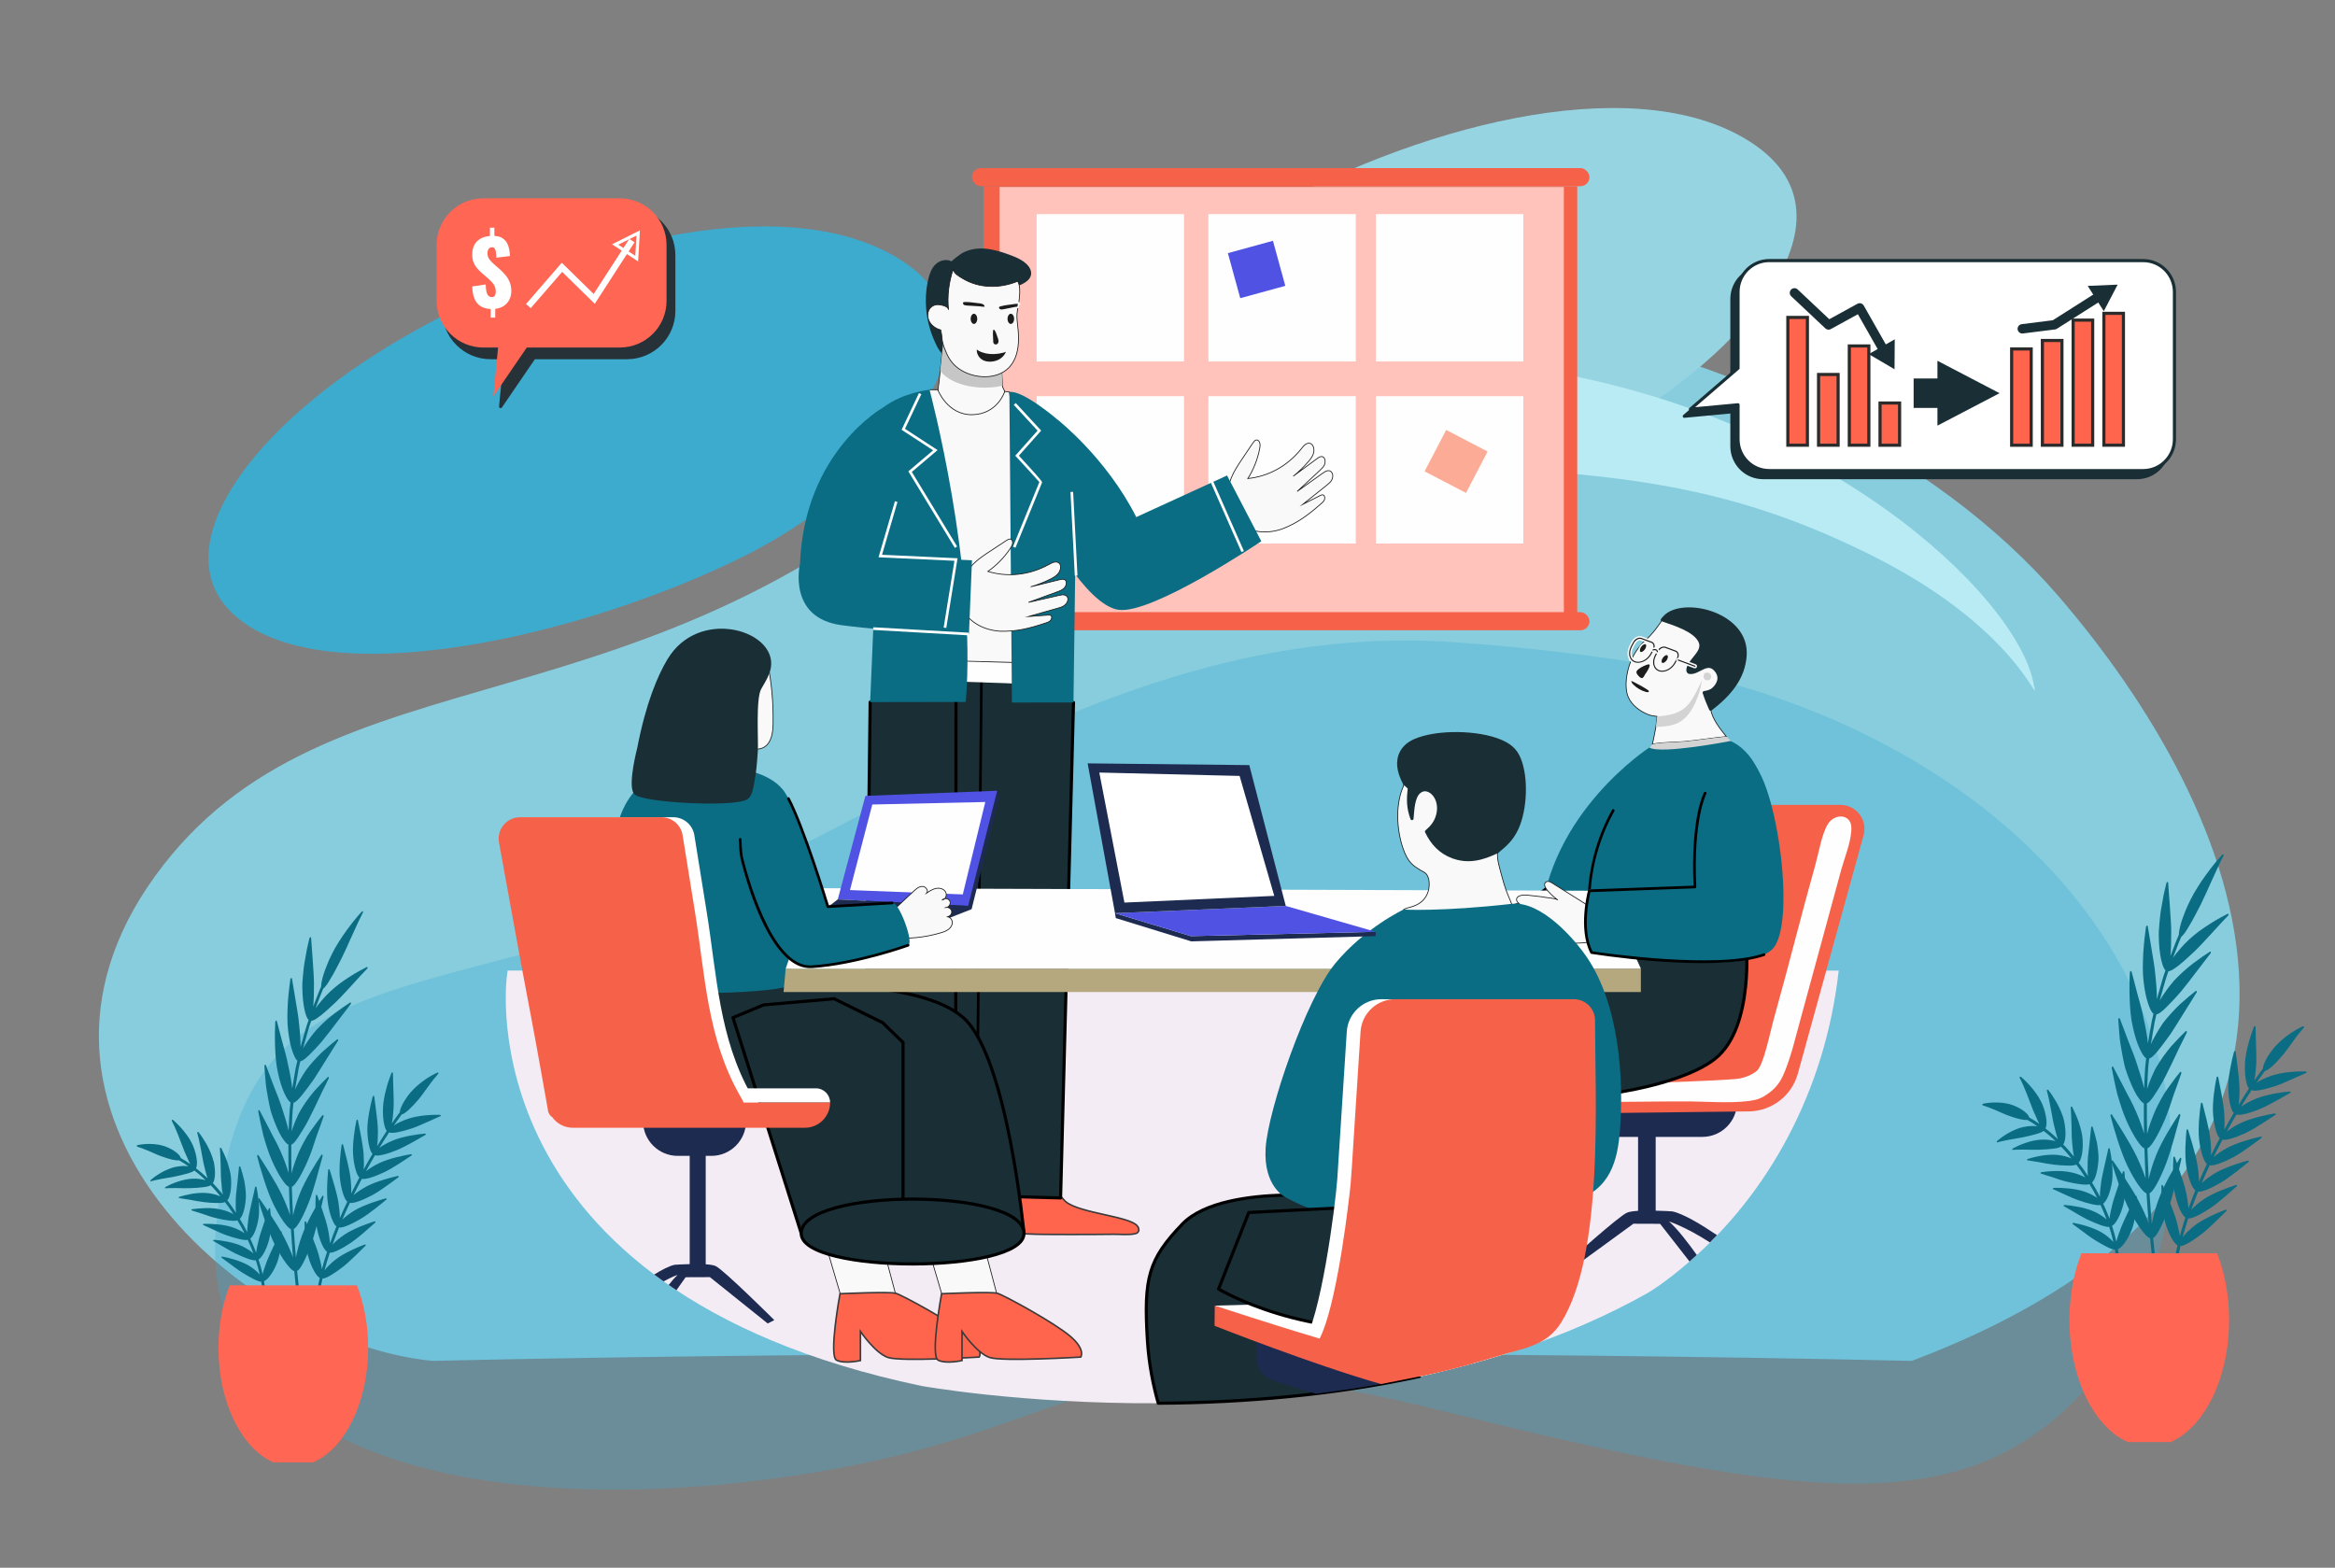 <?xml version="1.0" encoding="UTF-8"?>
<svg id="Layer_1" data-name="Layer 1" xmlns="http://www.w3.org/2000/svg" viewBox="0 0 746.61 501.34">
  <rect x="0" y="0" width="746.61" height="501.34" fill="#808080" stroke="none"/>
  <defs>
    <style>
      .cls-1, .cls-2, .cls-3, .cls-4, .cls-5 {
        stroke-linecap: round;
        stroke-linejoin: round;
      }

      .cls-1, .cls-2, .cls-4 {
        stroke: #1a2e35;
      }

      .cls-1, .cls-3, .cls-6 {
        fill: #1a2e35;
      }

      .cls-7 {
        fill: #f66249;
      }

      .cls-8 {
        fill: #1e2b51;
      }

      .cls-2 {
        stroke-width: 3px;
      }

      .cls-2, .cls-9, .cls-10 {
        fill: none;
      }

      .cls-11 {
        fill: #fcac96;
      }

      .cls-12 {
        fill: #b8ebf4;
      }

      .cls-12, .cls-13, .cls-14, .cls-15 {
        fill-rule: evenodd;
      }

      .cls-16 {
        opacity: .32;
      }

      .cls-16, .cls-13 {
        fill: #3dabce;
      }

      .cls-17 {
        fill: #5052e4;
      }

      .cls-18, .cls-19 {
        fill: #1c1c1c;
        stroke: #f9f9f9;
      }

      .cls-18, .cls-19, .cls-9, .cls-20, .cls-10, .cls-21, .cls-22 {
        stroke-miterlimit: 10;
      }

      .cls-23, .cls-4 {
        fill: #fff;
      }

      .cls-19, .cls-20 {
        stroke-width: .5px;
      }

      .cls-14 {
        fill: #87cddd;
      }

      .cls-9, .cls-10 {
        stroke: #fff;
      }

      .cls-3 {
        stroke: #000;
      }

      .cls-24 {
        fill: #b6a87e;
      }

      .cls-25 {
        fill: #ffc3bb;
      }

      .cls-20 {
        stroke: #3a3a3a;
      }

      .cls-20, .cls-21 {
        fill: #ff654d;
      }

      .cls-26 {
        fill: #d3d3d3;
      }

      .cls-27 {
        fill: #0b6d84;
      }

      .cls-15 {
        fill: #96d4e2;
      }

      .cls-10 {
        stroke-width: 2px;
      }

      .cls-28 {
        fill: #f4ecf5;
      }

      .cls-21 {
        stroke: #2b2b2b;
      }

      .cls-29 {
        fill: #c6c6c6;
      }

      .cls-30 {
        fill: #fefefe;
      }

      .cls-22 {
        fill: #f9f9f9;
        stroke: #1c1c1c;
        stroke-width: .25px;
      }

      .cls-5 {
        fill: #263238;
        stroke: #263238;
      }

      .cls-31 {
        fill: #ff6653;
      }
    </style>
  </defs>
  <g>
    <path class="cls-14" d="M374.76,432.83c89.24,0,171.36.88,236.53,2.36,159.49-60.33,104.26-177.92,47-244.43-79.7-92.57-268.02-125.84-345.91-51.98-105.73,100.25-207.72,65.27-262.8,141.4-55.07,76.14,28.57,149.13,88.65,155.01,65.17-1.48,147.29-2.36,236.53-2.36h0Z"/>
    <path class="cls-13" d="M238.81,177.4c-51.44,25.91-136.53,45.99-164.79,18.44-21.11-20.58,4.89-59.19,55.82-88.47,50.89-29.26,119.08-46.96,156.24-25.42,44.1,25.56-7.66,75.49-47.28,95.45Z"/>
    <path class="cls-15" d="M510.29,139.54c-51.44,25.91-136.53,45.99-164.79,18.44-21.11-20.58,4.89-59.19,55.82-88.47,50.89-29.26,119.08-46.96,156.24-25.42,44.1,25.56-7.66,75.49-47.28,95.45Z"/>
    <path class="cls-16" d="M692.45,391.31c15.27-84.69-61.31-163.45-173.29-180.06-15.99-2.37-33.73-4.4-53.26-5.82-112.69-8.23-197.9,70.65-275.78,93.28-77.88,22.63-113.61,19.89-120.94,92.6-7.33,72.71,81.54,95.34,182.32,80.94,100.78-14.4,92.49-50.03,208.89-21.26,118.3,29.23,169.85,36.48,208.89-9.6,11.62-13.72,19.69-30.9,23.15-50.07Z"/>
    <path class="cls-12" d="M487.37,117.48c95.82,14.13,156.79,72.44,162.76,100.59,2.45,11.55-2.09-15.48-50.97-40.1-43.68-22-77.69-26.08-129.66-28.73-36.73-1.88-75.18-4.87-72.45-19.36,2.16-11.45,28.46-21.52,90.32-12.4h0Z"/>
  </g>
  <g>
    <path class="cls-1" d="M683.34,85.58h-119.6c-5.51,0-9.97,4.49-9.97,10.03v24.37l-15.23,13.13,15.23-1.42v11.02c0,5.54,4.47,10.03,9.97,10.03h119.6c5.51,0,9.97-4.49,9.97-10.03v-47.09c0-5.54-4.47-10.03-9.97-10.03Z"/>
    <path class="cls-4" d="M685.3,83.33h-119.6c-5.51,0-9.97,4.49-9.97,10.03v24.37l-15.23,13.13,15.23-1.42v11.02c0,5.54,4.47,10.03,9.97,10.03h119.6c5.51,0,9.97-4.49,9.97-10.03v-47.09c0-5.54-4.47-10.03-9.97-10.03Z"/>
    <g>
      <rect class="cls-21" x="571.66" y="101.51" width="6.25" height="40.86"/>
      <rect class="cls-21" x="581.48" y="119.75" width="6.25" height="22.62"/>
      <rect class="cls-21" x="591.31" y="110.63" width="6.25" height="31.74"/>
      <rect class="cls-21" x="601.14" y="128.88" width="6.25" height="13.5"/>
    </g>
    <g>
      <polyline class="cls-2" points="573.77 93.65 584.68 103.92 594.63 98.46 602.37 112.09"/>
      <polygon class="cls-6" points="597.52 113.24 605.77 118.08 605.84 108.51 597.52 113.24"/>
    </g>
    <g>
      <rect class="cls-21" x="643.22" y="111.59" width="6.25" height="30.79"/>
      <rect class="cls-21" x="653.05" y="108.88" width="6.25" height="33.5"/>
      <rect class="cls-21" x="662.88" y="102.37" width="6.25" height="40"/>
      <rect class="cls-21" x="672.71" y="100.2" width="6.25" height="42.17"/>
    </g>
    <g>
      <polyline class="cls-2" points="646.62 105.15 656.89 103.86 665.56 98.36 671.29 94.72"/>
      <polygon class="cls-6" points="672.68 99.51 677.11 91.02 667.54 91.43 672.68 99.51"/>
    </g>
    <polygon class="cls-6" points="639.35 125.74 619.49 115.37 619.49 121.03 611.88 121.03 611.88 130.44 619.49 130.44 619.49 136.11 639.35 125.74"/>
  </g>
  <g>
    <path class="cls-28" d="M162.31,310.38c-.11.82-.22,1.62-.3,2.41.07.09-13.26,99.71,132.52,130.39,0,0,31.92,5.79,75.81,5.56,47.45-.25,87.48-7.65,116.28-17.54t.02,0c13.9-4.67,27.7-10.68,40.38-17.82,0,0,5.49-3.21,13.2-9.97,25.07-21.69,43.4-54.36,47.7-93.03H162.31Z"/>
    <g>
      <rect class="cls-7" x="314.53" y="59.54" width="189.79" height="140.55"/>
      <rect class="cls-25" x="319.63" y="59.81" width="180.41" height="138.15"/>
      <rect class="cls-30" x="439.95" y="68.47" width="47.12" height="47.12"/>
      <rect class="cls-30" x="386.39" y="68.47" width="47.12" height="47.12"/>
      <rect class="cls-30" x="331.46" y="68.47" width="47.12" height="47.12"/>
      <rect class="cls-30" x="439.95" y="126.69" width="47.12" height="47.12"/>
      <rect class="cls-30" x="386.39" y="126.69" width="47.12" height="47.12"/>
      <rect class="cls-30" x="331.46" y="126.69" width="47.12" height="47.12"/>
      <rect class="cls-7" x="310.77" y="53.75" width="197.46" height="5.79" rx="2.9" ry="2.9"/>
      <rect class="cls-7" x="310.77" y="195.76" width="197.46" height="5.79" rx="2.9" ry="2.9"/>
    </g>
    <g>
      <rect class="cls-17" x="394.32" y="78.67" width="14.94" height="14.94" transform="translate(-8.47 109.4) rotate(-15.34)"/>
      <rect class="cls-11" x="458.1" y="140.1" width="14.94" height="14.94" transform="translate(120.94 -198.49) rotate(27.53)"/>
    </g>
    <path class="cls-1" d="M303.84,86.84s6.96,9.19,21.21,4.22c1.96-.68,4.98-2.11,3.96-4.67-.94-2.36-4.31-3.69-6.48-4.48-5.02-1.85-10-2.99-14.58-.57-.33.18-3.85,2.72-3.57,2.94-1.39-1.1-3.56-.65-4.85.57-1.29,1.22-1.88,3-2.27,4.73-1.42,6.29-.73,13.03,1.85,18.93,1.4,3.22,2.76,6.09,6.77,5.44,4.1-.67,5.33-5.74,5.61-9.87.03-.48-.26-2.71.04-3.06,0,0,9.18-10.63,9.18-10.63"/>
    <path class="cls-22" d="M299.49,127.75l5.33,6.16,6.36,2.11,6.84-1.44,3.4-5.46-.15-3.95-.71-1.48c-.64-12.34-.42-8.11-.47-9.02l-18.35-6.42c-.12,1.15-1.28,11.98-1.46,13.61l-.78,5.89Z"/>
    <path class="cls-29" d="M300.62,118.66c4.11,5,13.34,6.23,19.92,4.67l-.45-8.66-18.35-6.42-1.11,10.41Z"/>
    <path class="cls-22" d="M325.31,99.38c-.51,2.67.42,4.93.36,9.28-.05,3.1-.76,6.35-2.84,8.65-4.39,4.85-13.2,3.67-17.49-.42-1.08-1.03-1.94-2.27-2.55-3.62-.58-1.28-1.18-2.75-1.47-4.12-.06-.32-.37-3.56-.42-3.58-1.44-.4-2.8-1.24-3.59-2.5-.79-1.27-.92-2.99-.11-4.25.68-1.04,1.93-1.54,3.14-1.37.86.12,2.83.47,2.95,1.62-.48-4.32.08-8.81,1.46-12.93.37,1.41,1.86,2.19,3.1,2.94,5.28,3.17,11.86,3.22,17.55.86,1.4,2.16.19,7.71-.1,9.44Z"/>
    <ellipse class="cls-19" cx="311.42" cy="101.96" rx="1.3" ry="1.88"/>
    <ellipse class="cls-19" cx="323.21" cy="101.96" rx="1.3" ry="1.88"/>
    <path class="cls-19" d="M308.65,96.33c-.29-.01-.6,0-.81.18-.32.29-.18.87.17,1.13.46.35.69.29,5.18.56.64.04,2.29.52,1.8-.55-.42-.9-1.78-.88-2.59-.99-1.23-.17-2.5-.34-3.74-.34Z"/>
    <path class="cls-19" d="M325.76,96.94c-.07.44-.15.88-.23,1.33-.73.08,0-.05-4.52.85-.43.08-.88.17-1.29,0-.4-.17-.69-.69-.45-1.06.15-.24.46-.32.75-.38,1.2-.31,2.47-.47,3.71-.62.57-.07,1.39-.26,2.04-.11Z"/>
    <path class="cls-19" d="M317.33,109.06c0,.19,0,.38.05.56.33,1.25,2.29,1,2.14-.71-.04-.41-.19-.8-.34-1.18-.16-.4-.8-2.97-1.65-2.51-.52.28-.19,3.22-.2,3.83Z"/>
    <path class="cls-19" d="M312.12,111.31c2.19,1.88,6.22,2.21,9.93.81-.46,1.51-1.63,2.87-3.47,3.46s-3.73.36-4.89-.49c-1.16-.85-1.81-2.29-1.57-3.78Z"/>
    <polyline class="cls-3" points="278.23 224.52 276.35 378.43 306.57 379.51 313.83 212.05 291.52 205.08"/>
    <path class="cls-22" d="M425.89,153.36c-.5,1.02-.58.95-9.34,7.93,1.85-.94,3.7-1.87,5.55-2.81.35-.18.75-.35,1.09-.15.4.25.49.95.3,1.46-.19.51-.58.86-.95,1.18-4.34,3.79-7.65,6.29-12.61,8.19-4.6,1.57-9.81,1.33-13.8-1.83l-3.79-8.04c.19-5.15,1.96-8.29,4.81-12.49,3.59-5.34,3.78-5.76,4.31-6.03.72-.32,1.25.36,1.39,1.05.12.58.02,1.2-.1,1.79-.69,3.41-1.98,6.64-3.76,9.42,6.39-.65,12.53-3.83,17.03-9.43.42-.53.84-1.08,1.36-1.46.52-.38,1.18-.56,1.73-.28.85.42,1.18,1.78.94,2.87-.24,1.08-.91,1.95-1.58,2.74-1.53,1.8-3.19,3.41-4.96,4.82,2.55-1.88,5.09-3.76,7.64-5.65.56-.42,1.23-.85,1.84-.55.68.34.87,1.49.58,2.32-.39,1.13-.62,1.15-8.81,8.74,8.96-6.38,8.87-6.41,9.56-6.58,1.6-.41,2.26,1.37,1.55,2.82Z"/>
    <path class="cls-20" d="M337.89,381.81c1.44.42,1.92,1.72,3.02,2.58,4.61,3.6,20.15,4.57,22.68,7.58.49.58.5.83.55,1.56-.34.64-.37.77-1.11.97-1.89.5-5.03.17-7.03.2-5.17.08-23.36.14-26.45-.07-2.32-.16-4.99.06-7.12-1.08-1.95-1.04-3.25-3.62-2.14-5.52.71-1.22,2.14-1.79,3.36-2.5,1.23-.71,2.45-1.9,2.24-3.3,10.03-.65,10.73-.8,12-.42Z"/>
    <polyline class="cls-3" points="343.25 224.64 339.12 383.08 305.55 382.15 305.68 213.05"/>
    <path d="M312.49,350.38h0c-.24,0-.42-.2-.42-.43l1.33-133.33c0-.24.22-.43.43-.42.24,0,.42.2.42.43l-1.33,133.33c0,.23-.19.42-.43.42Z"/>
    <path class="cls-30" d="M304.13,217.88c7.68.27,15.37.53,23.05.8.52-2.47,1.05-4.98.87-7.5-.18-2.52-1.17-5.1-3.17-6.64-2.9-2.24-6.92-.99-10.58-.99l-10.17,14.34Z"/>
    <path class="cls-22" d="M297.22,124.62h2.63s3.07,8.19,11.13,7.99,10.29-7.44,10.29-7.44l1.49.19,10.07,66.42-4.79,20.18-30.78-.85-5.14-39.81-.61-25.82"/>
    <path class="cls-27" d="M338.01,134.08s15.67,12.19,25.31,31.28l29.03-13.31,10.95,21.03s-35.12,23.67-45.78,21.91c-10.66-1.76-23.55-26.99-23.55-26.99l4.04-33.93Z"/>
    <path class="cls-27" d="M338.01,134.08s-11-9.41-15.26-8.73l.81,99.31,19.68-.03.73-54.75"/>
    <path class="cls-27" d="M282.34,130.33l-.87,17.73-3.24,76.46,30.57-.05c3.6-43.11-11.58-99.85-11.58-99.85,0,0-8.4.84-14.88,5.71Z"/>
    <path class="cls-22" d="M340.55,193.44c-.64.56-1.41.79-2.15,1-3.18.91-6.35,1.81-9.53,2.71,2.07-.15,4.14-.3,6.21-.45.39-.03.83-.03,1.07.28.28.38.08,1.07-.28,1.46-.37.4-.87.57-1.33.72-5.46,1.82-9.48,2.85-14.8,2.69-4.85-.32-9.56-2.56-12.02-7.02l-.39-8.88c.98-2.12,2.33-4.06,3.93-5.64,1.63-1.6,3.48-2.83,5.32-4.03,1.71-1.13,3.42-2.25,5.13-3.38.37-.24.79-.49,1.17-.52.13,0,.26.01.38.07.45.2.61.85.49,1.43-.12.59-.44,1.12-.78,1.61-1.95,2.88-4.39,5.37-7.1,7.24,6.14,1.87,13.03,1.3,19.35-2.13.59-.32,1.2-.67,1.82-.82.63-.14,1.3-.06,1.71.41.63.72.41,2.09-.24,3.01-.64.91-1.59,1.45-2.51,1.92-2.1,1.07-4.26,1.91-6.44,2.53,3.07-.75,6.14-1.51,9.23-2.26.68-.17,1.46-.31,1.91.21.5.58.23,1.71-.36,2.37-.59.67-1.38.96-2.14,1.24-3.12,1.14-6.23,2.28-9.35,3.42,3.26-.74,6.52-1.48,9.78-2.22.53-.12,1.07-.25,1.58-.17.51.07,1,.37,1.18.91.25.75-.2,1.74-.84,2.29Z"/>
    <path class="cls-27" d="M282.34,130.33s-25.2,14.08-26.54,49.97c0,0-4.18,17.29,13.27,19.62,17.45,2.33,40.75,2.86,40.75,2.86l.97-23.61-29.32-1.35s12.68-33.74.87-47.48Z"/>
    <polygon class="cls-23" points="305.31 175.21 290.44 150.73 298.37 144.01 288.28 137.44 293.83 125.71 294.6 126.07 289.37 137.13 299.79 143.93 291.55 150.91 306.04 174.77 305.31 175.21"/>
    <path class="cls-23" d="M324.69,175.15l-.79-.32c.08-.2,7.52-18.44,8.43-20.68-.79-.92-4.75-5.24-7.44-8.14l-.26-.28,7.13-8.02-7.6-8.24.63-.58,8.12,8.81-7.13,8.02q7.56,8.18,7.44,8.52c-.03.09-6.54,16.04-8.53,20.92Z"/>
    <rect class="cls-23" x="342.99" y="157.26" width=".85" height="26.82" transform="translate(-8.37 17.99) rotate(-2.96)"/>
    <rect class="cls-23" x="391.99" y="153.05" width=".85" height="24.38" transform="translate(-33.31 172.23) rotate(-23.78)"/>
    <polygon class="cls-23" points="302.57 200.82 301.73 200.68 305.18 179.33 280.91 178.21 286.15 160.28 286.96 160.52 282.03 177.41 306.17 178.52 302.57 200.82"/>
    <rect class="cls-23" x="294.1" y="186.58" width=".85" height="30.65" transform="translate(76.23 484.49) rotate(-86.75)"/>
    <g>
      <polygon class="cls-22" points="270.51 420.02 261.55 389.54 279.33 387.4 289.19 424.46 270.51 420.02"/>
      <path class="cls-20" d="M268.59,413.73s-3.7,19.96-1.09,21.24c2.61,1.28,7.62.11,7.62.11v-9.31s4.71,6.95,8.81,8.33c4.1,1.39,29.16-.13,29.16-.13,0,0,1.67-2.34-3.34-6.64-5.01-4.3-21.26-13.19-23.35-13.76-2.09-.57-17.81.15-17.81.15Z"/>
      <polygon class="cls-22" points="302.97 420.02 293.98 389.54 311.75 387.4 318.66 413.53 302.97 420.02"/>
      <path class="cls-20" d="M301.07,413.73s-3.7,19.96-1.09,21.24c2.61,1.28,7.62.11,7.62.11v-9.31s4.71,6.95,8.81,8.33c4.1,1.39,29.16-.13,29.16-.13,0,0,1.67-2.34-3.34-6.64-5.01-4.3-21.26-13.19-23.35-13.76-2.09-.57-17.81.15-17.81.15Z"/>
      <path class="cls-8" d="M500.38,352.47h55.04c0,6.12-4.97,11.09-11.09,11.09h-32.86c-6.12,0-11.09-4.97-11.09-11.09h0Z"/>
      <path class="cls-7" d="M556.8,257.4h31.7c5.06,0,8.73,4.82,7.38,9.7l-21.02,76.24c-1.95,7.06-8.33,11.98-15.66,12.07l-68.39.78,1.18-16.68,64.8-82.1Z"/>
      <path class="cls-30" d="M591.07,262.13c-.6-.66-1.43-.99-2.31-1.03-1.77-.07-3.41.98-4.32,2.46-1.96,3.2-2.96,9.38-4.03,13.17-4.5,15.95-8.46,32.06-12.94,48.01-1.74,6.2-3.52,15.92-5.81,17.77-1.52,1.22-3.48,1.99-5.37,2.37-3.93.79-49.69,2.15-53.79,2.03v5.56c6.69.02,31.56-.33,38.25-.25,5.9.08,15.12.75,20.55-.52,1.88-.44,3.54-1.52,5.02-2.73,2.33-1.91,3.43-3.96,4.52-6.71,2.05-5.17,3.31-10.76,4.81-16.12l8.45-31.01,4.68-17.19c1.1-3.89,2.87-8.16,3.16-12.17.1-1.29.04-2.63-.88-3.64Z"/>
      <rect class="cls-8" x="523.77" y="359.83" width="5.63" height="29.47"/>
      <path class="cls-8" d="M546.74,397.31c-7.92-5.1-13.09-6.71-13.09-6.71,2.68,2.31,6.23,6.98,8.9,10.73-.8.73-1.57,1.42-2.33,2.08l-9.4-12.05-8.54-.03c-31.06,22.64-3.92,2.86-17.35,12.65h0c-.09.06-3.16,2.31-2.97,2.17l-2.32-1.09c2.14-1.91,17.94-16.17,20.63-17.28,2.85-1.2,14.43-.4,14.43-.4,3.52.71,9.38,4.27,14.31,7.61-.77.8-1.53,1.58-2.27,2.33Z"/>
      <path class="cls-3" d="M558.29,300.43s2.86,27.85-9.78,38.05c-12.65,10.19-49.51,14.6-55.66,11.34-6.16-3.26-20.4-13.18-20.4-13.18l-5.84-22.36,8.6-15.41,19.34-14.76"/>
      <g>
        <path class="cls-22" d="M558.01,209.52c-.47,7.45-5.12,12.71-11.04,17.27.52,3.16,3.06,6.33,5.02,8.75-4.56.45-9.07,1.2-13.63,1.62-3.23.3-6.89.13-10.03.83.46-1.8.76-3.67,1.13-5.49l.4-3.4c-.93-.09-1.81-.21-2.68-.53-2.6-.97-5.46-3.02-6.56-5.67-1.34-3.22-.52-7.94.68-11.06,1.05-2.74,2.75-5.22,4.93-7.18,0,0,.01-.01.02-.02,3.73-3.38,4.86-6.42,6.54-7.81,2.43-2.02,5.69-2.24,8.7-2.03,2.62.41,5.88,1.09,8.28,2.24,4.85,2.4,8.6,6.62,8.23,12.49Z"/>
        <path class="cls-26" d="M529.87,229.09c3.79-.27,7.48-.86,10.05-3.96,1.82-2.19,3.03-5.03,4.28-7.58-.7,4.39-2.64,10.07-6.35,12.83-2.47,1.84-5.44,1.9-8.38,2.11l.4-3.4Z"/>
        <path class="cls-1" d="M558.01,209.52c-.47,7.45-5.12,12.71-11.04,17.27-.79-1.75-1.49-3.46-2.06-5.29.9-.17,1.82-.34,2.57-.88,1.07-.77,2.06-2.17,2.16-3.51.09-1.11-.37-2.09-1.1-2.91-2.72-3.08-5.56,1.27-8.31.82-.34-.05-.28-.14-.51-.47-.27-2.2,3.04-4.66,3.89-6.8.34-.85.37-1.74-.02-2.58-1.69-3.71-8.49-5.69-12.08-6.95.39-.48.79-.98,1.28-1.38,6.43-5.36,26.02-.29,25.21,12.69Z"/>
        <path class="cls-26" d="M551.99,235.54l1.52,1.4c-2.27,1.83-25,4.71-25.97,2.12l.8-1.07c3.13-.69,6.8-.53,10.03-.83,4.56-.42,9.07-1.17,13.63-1.62Z"/>
        <path class="cls-19" d="M533.09,211.31c-.54.77-1.33,1.14-1.77.83-.44-.31-.36-1.18.18-1.95.54-.77,1.33-1.14,1.77-.83s.36,1.18-.18,1.95Z"/>
        <ellipse class="cls-19" cx="525.36" cy="207.26" rx="1.7" ry=".97" transform="translate(54.19 518.64) rotate(-54.99)"/>
        <path class="cls-19" d="M526.01,216.21c-.57,1.04-1.23,1.26-2.27.12-.9-.98-1.06-1.66-.05-2.49.55-.45,1.16-.82,1.81-1.1.47-.2,1.48-.7,1.99-.46.96.45-1.13,3.3-1.48,3.93Z"/>
        <path class="cls-18" d="M526.97,220.09c.4.26.84.65.76,1.12-.06.32-.37.56-.69.62-.32.06-.66-.01-.97-.1-1.54-.44-2.96-1.27-4.1-2.39-.31-.31-.61-.65-.76-1.06-.2-.54-.18-1.13.45-1,.6.12,1.28.56,1.83.83,1.2.59,2.37,1.26,3.49,1.99Z"/>
      </g>
      <path class="cls-27" d="M562.66,247.42s-2.92-7.73-9.35-10.46c0,0-21.9,4.3-25.97,2.12,0,0-32.13,20.71-34.84,56.07l67.48-8.06.6-16.25"/>
      <path d="M508.17,285.28c-.23-.02-.41-.22-.4-.45.61-9.02,3.27-17.97,7.68-25.86.11-.21.38-.28.58-.16.21.11.28.37.16.58-4.35,7.79-6.97,16.6-7.58,25.5-.02.23-.21.41-.45.4Z"/>
      <path class="cls-3" d="M206.48,317.49s-27.03,46.59,66.34,29.3l15.92,47.64h38.68s-5.35-56.44-19.33-68.93c-13.99-12.48-54.75-10.41-54.75-10.41l-30.46-10.51-16.39,12.9Z"/>
      <path class="cls-27" d="M249.59,251.76s-8.36-10.98-38.58-4.59c0,0-17.31,5.72-14.08,31.18,3.23,25.46,9.55,39.15,9.55,39.15,0,0,36.26,1.04,46.86-2.39l-2.8-36.16-.94-27.19Z"/>
      <polygon class="cls-24" points="251.23 309.75 524.66 309.75 524.66 317.23 250.54 317.23 251.23 309.75"/>
      <polyline class="cls-30" points="251.23 309.75 259.96 284.03 513.37 284.86 524.66 309.75"/>
      <path class="cls-22" d="M484.86,294.83c-.44.24-.6.92-.38,1.41.26.57.85.91,1.41,1.2,8.4,4.38,18.51,5.38,27.61,2.73l-3.22-9.02c-4.68-2.94-9.36-5.87-14.04-8.81-.51-.32-1.13-.65-1.68-.41-2.55,1.11,2.67,5.27,3.56,5.87-.82-.55-2.59-.6-3.56-.77-1.32-.23-2.66-.41-4-.53-1.34-.12-2.73-.44-4.07-.19-1.9.36-1.97,1.73-.84,2.58-.71-.08-1.48.24-1.79.88-.4.81.03,1.86.79,2.29-.73-.03-1.52.53-1.57,1.29-.06.9.93,1.66,1.78,1.47Z"/>
      <g>
        <path class="cls-22" d="M478.86,272.44c-.33,2.3.76,5.47,1.33,7.69,1.86,7.24,3.57,8.55,3.32,10.34-.4,2.87-11.08,2.06-13.37,2.12-5.06.13-13.65.13-18.61-.82-.98-.19-1.95-.28-2.76-.89,1.26-.84,3.64-.7,5.84-2.6,2.65-2.29,2.91-6.43,1.68-8.45-.58-.94-1.43-1.12-2.29-1.67-1.95-1.27-3.91-2.22-5.54-7.31-1.94-6.07-2.29-13.84.37-19.66l-.06-.05c.1-.21.2-.42.3-.63l.06.05c4.6-9.07,16.08-9.84,23.91-3.99,5.83,4.36,9.27,11.89,7.83,19.89-.37,2.05-1.73,4-2.01,5.98Z"/>
        <path class="cls-3" d="M456.39,433.3c-.03.09-2.63,7.15-2.47,6.7l-.02.04h0s-.04.13-.04.13h0c-27.03,5.86-55.86,8.42-83.52,8.56-1.57-5.57-2.99-12.45-3.46-20.12-1.24-19.98.32-25.9,11.21-37.21,6.97-7.22,21.98-8.93,31.9-9.21,5.6-.16,9.57.13,9.57.13.09-.01-2.14.01,30.52-.18.03.09,4.64,12.86,4.61,12.77,0,.09.36,8.14.34,7.63.95,21.32.55,12.18,1.36,30.75Z"/>
        <path class="cls-8" d="M446.14,434.47l-1.34,3.68h0c-.03.09-1.6,4.39-1.5,4.13-7.65,1.37-13.65,2.31-22.56,3.4-.03,0-.06,0-.09,0l-13.51-4.22c-3.2-1-5.37-3.96-5.37-7.31v-9.21c1.6.34-5.8-1.24,15.67,3.36-.22-.05,2.71.58,28.71,6.16Z"/>
        <path class="cls-27" d="M507.26,306.52c2.8,4.42,5.41,9.96,7.54,16.9l-12.13,67.13s-60.37,9.94-91.79-7.79c0,0-6.95-3.35-6.2-15.57.75-12.22,12.96-47.92,22.35-59.21,9.39-11.29,21.73-17.11,21.73-17.11,0,0,12.1.71,34.57-1.83,9.29-1.05,19.99,10.97,24.32,17.45,9.85,14.76,11.69,37.94,10.31,55.11-.37,4.61-1.07,9.29-3.22,13.39-2.15,4.09-5.97,7.54-10.55,8.17-6.05.83-11.58-3.2-16.35-7"/>
        <path class="cls-23" d="M472.83,420.45c-1.86,21.1-1.22,13.82-1.36,15.4-.09.02-13.98,3.77-17.14,4.23-4.48-.26-2.72-.15-5.64-.32-.09-.04-4.17-1.72-3.92-1.61l-11.81-4.88c-.98-.16,3.54.58-9.56-1.55-3.35-1.36-37.09-15.04-35-14.19l26.66-.74c1.25.07,56.52,3.59,57.76,3.67Z"/>
        <path class="cls-3" d="M389.63,412.2s28.22,17.05,66.5,11.73c38.28-5.32,28.15-40.47,28.15-40.47l-84.98,4.27-9.67,24.47Z"/>
        <path class="cls-23" d="M486.64,404.99h18.32v-84.75l-63.26-.71c-5.85,0-10.7,4.55-11.07,10.39-.73,11.22-2.24,34.85-3.03,47.01-.62,8.77-5.36,45.33-11.11,52.88,11.5,5.82,24.27,9.31,37.42,10.19.76.03.31.1,1.73-.21,11.08-2.47,21.2-5.29,30.99-8.6v-26.21Z"/>
        <path class="cls-7" d="M510,326.29c0-3.74-3.04-6.76-6.76-6.76h-57.14c-5.85,0-10.7,4.55-11.07,10.39-3.37,51.91-2.86,46.26-3.57,52.34-1.07,9.28-5.04,40.05-10.57,47.55,11.02,5.57,22.63,8.8,34.77,9.98,9.04-2.01,17.83-4.41,23.24-6.11,8.19-2.57,15.56-3.17,20.29-10.77,13.62-21.89,10.86-70.61,10.81-96.63Z"/>
        <path class="cls-7" d="M471.18,435.93c-13.15,3.69-22.46,5.25-29.61,6.66-21.58-6.12-53.06-18.56-53.22-18.62l.07-6.44c12.21,3.93,39.12,12.72,54.68,16.29.02,0,.03,0,.05,0,18.52,4.3,28.01.13,28.11.13,0,0,.07.79-.08,1.97Z"/>
        <path class="cls-1" d="M449.07,250.51c-1.41-2.8-2.5-5.85-1.41-8.97.8-2.29,2.64-3.83,4.82-4.77,7.1-3.06,20.13-2.78,27.22.2,2.85,1.19,4.87,2.73,6.07,5.67,2.51,6.15,2.03,16.2-.7,22.23-1.87,4.15-4.6,5.95-6.3,7.48-4.62,2.2-9.12,3.53-14.21,1.67-4.02-1.47-6.65-4.33-8.44-8.09,1.73-1.49,2.97-3,3.57-5.25,1.14-4.31-1.18-7.67-3.57-8.1-.84-.15-1.53.08-2.2.58-2.16,1.62-2.18,6.15-2.44,8.61-1.3-3.46-1.26-6.21-.85-9.83l-1.57-1.43Z"/>
      </g>
      <path class="cls-27" d="M507.87,284.47c-1.46,7.5-1.44,14.35,1.02,20.14,0,0,51.13,8.53,58.47-1.85,7.34-10.39-.53-60.31-9.41-59.92-8.89.39-16.6,11.43-15.85,31.45l-.14,9.35s-29.82-.66-34.09.83Z"/>
      <path d="M508.83,305.03c-.14-.02-.25-.11-.32-.23-3.99-7.91-.86-19.56-.73-20.06.05-.18.21-.31.4-.31l33.33-1.21c-.97-21.58,3.16-29.47,3.34-29.79.27-.5,1.02-.09.75.41-.04.08-4.25,8.16-3.22,29.78.01.24-.17.44-.41.45l-33.44,1.21c-.46,1.87-2.71,12.02.65,18.95,3.19.48,40.05,5.81,54.74.65.22-.08.47.04.54.26.08.22-.04.47-.26.54-12.78,4.49-42.06,1.42-55.37-.65Z"/>
      <polygon class="cls-8" points="439.86 297.98 439.86 299.36 380.92 301.04 356.77 293.59 356.52 292.02 380.79 299.36 439.86 297.98"/>
      <polygon class="cls-17" points="439.86 297.98 380.79 299.36 356.52 292.02 411.12 289.7 439.86 297.98"/>
      <polyline class="cls-8" points="318.84 252.87 319.55 254.95 310.67 290.74 286.14 300.37 276.13 297.82 275.79 290.74 279.65 281.41"/>
      <polygon class="cls-17" points="276.71 254.51 318.84 252.87 309.56 289.7 267.88 287.61 276.71 254.51"/>
      <polygon class="cls-30" points="278.91 257.27 315.04 256.47 307.85 286.02 271.78 284.63 278.91 257.27"/>
      <polyline class="cls-8" points="309.56 289.7 290.83 297.2 258.5 294.86 267.88 287.61"/>
      <path class="cls-22" d="M285.81,290.93c2.13-1.99,4.26-3.99,6.39-5.98.77-.72,1.65-1.49,2.71-1.49s2.06,1.29,1.41,2.11c.94-.63,1.91-1.27,3.02-1.48,1.11-.21,2.4.13,2.99,1.1.58.97.03,2.52-1.09,2.62.66-.77,2.12-.53,2.5.4.38.94-.49,2.13-1.5,2.04.84-.34,1.91.26,2.06,1.15.15.89-.66,1.81-1.57,1.77.91-.07,1.7.79,1.76,1.7.06.91-.48,1.77-1.2,2.32-.72.55-1.6.85-2.47,1.11-5.11,1.51-10.5,2.04-15.8,1.55"/>
      <path class="cls-8" d="M216.71,358.54h10.76c6.12,0,11.09,4.97,11.09,11.09h-32.94c0-6.12,4.97-11.09,11.09-11.09Z" transform="translate(444.17 728.17) rotate(-180)"/>
      <rect class="cls-8" x="220.54" y="365.89" width="5.12" height="40.5" transform="translate(446.19 772.29) rotate(180)"/>
      <path class="cls-8" d="M247.59,422.15l-2.12,1.08-18.48-14.82-7.76.03-2.94,4.15c-.84-.55-1.67-1.11-2.48-1.68,1-1.28,1.98-2.4,2.84-3.23,0,0-1.65.56-4.48,2.08-1.02-.72-2.02-1.45-2.99-2.18,2.48-1.55,4.8-2.74,6.52-3.12.33-.01,10.58-.77,13.12.4,2.59,1.2,18.76,17.28,18.76,17.28Z"/>
      <polygon class="cls-3" points="288.74 394.44 256.2 394.44 234.37 325.42 244.15 321.36 266.7 319.38 282.22 327.03 288.74 333.36 288.74 394.44"/>
      <path class="cls-22" d="M245.34,211.42c1.36,6.6,1.98,13.35,1.85,20.09-.05,2.79-.5,6.04-2.91,7.45-2.4,1.41-5.64.1-7.31-2.12s-2.16-5.08-2.6-7.83"/>
      <path class="cls-27" d="M237.02,273.6s8.18,36.47,22.56,35.53c14.38-.94,30.8-6.87,30.8-6.87,1.99-.75-3.09-14.25-5.08-13.5l-20.58,1.18s-10.46-34.61-15.13-38.17c-4.67-3.57-15.04-.91-12.57,21.84Z"/>
      <path d="M236.73,274.24c-.3-1.27-.46-4.51-.5-5.81-.01-.56.84-.6.85-.02.03,1.23.19,4.44.47,5.64.87,3.64,8.91,35.52,21.99,34.67,14.16-.93,30.52-6.79,30.68-6.85.22-.08.47.03.55.26.08.22-.03.47-.26.55-.16.06-16.64,5.96-30.91,6.9-12.13.79-20.06-23.57-22.88-35.32Z"/>
      <path d="M264.71,290.36c-.19,0-.35-.12-.41-.3-.07-.25-7.54-24.87-12.59-34.5-.11-.21-.03-.47.18-.58.21-.11.47-.03.58.18,4.77,9.1,11.66,31.38,12.56,34.33l20.25-1.16c.57-.03.6.82.05.85l-20.58,1.18s-.02,0-.02,0Z"/>
      <path class="cls-1" d="M213.93,210.95c-3.2,5.29-6.92,14.06-9.69,28.36,0,0-3.03,11.58-1.14,14.2,1.89,2.62,31.32,4.23,35.59,1.67,1.38-.83,1.69-3.47,1.97-4.86.67-3.32.93-6.74,1.15-10.12.23-3.48-.71-16.83,1.13-20.09,1.39-2.46,3.08-4.94,3.15-7.76.25-10.75-22.7-17.04-32.15-1.4Z"/>
      <path class="cls-23" d="M265.42,352.57h0c0-2.51-2.03-4.54-4.54-4.54h-81.26c-2.51,0-4.54,2.03-4.54,4.54h0"/>
      <path class="cls-23" d="M179.07,355.65s-3.78-21.44-5.47-30.25c-3.57-18.63-6.86-37.31-10.29-55.97-.77-4.21,2.46-8.09,6.74-8.09h45.21c3.36,0,6.23,2.44,6.76,5.76,1.32,8.23,2.64,16.46,3.97,24.68,3.24,20.17,3.89,40.12,14.23,58.36,1.36,2.4,2.79,4.34-.38,5.13-1.88.47-4.03.84-5.96,1.04-24.54,2.6-36.1,1.61-45.44,1.76-1.69.03-3.68.62-5.27-.06-2.34-1.01-3.22-.21-4.1-2.38Z"/>
      <path class="cls-7" d="M175.32,355.65s-3.78-21.44-5.47-30.25c-3.57-18.63-6.86-37.31-10.29-55.97-.77-4.21,2.46-8.09,6.74-8.09h45.21c3.36,0,6.23,2.44,6.76,5.76,1.32,8.23,2.64,16.46,3.97,24.68,3.24,20.17,3.89,40.12,14.23,58.36,1.36,2.4,2.79,4.34-.38,5.13-1.88.47-4.03.84-5.96,1.04-24.54,2.6-36.1,1.61-45.44,1.76-1.69.03-3.68.62-5.27-.06-2.34-1.01-3.22-.21-4.1-2.38Z"/>
      <path class="cls-7" d="M175.08,352.57h90.35c0,4.46-3.62,8.07-8.07,8.07h-74.2c-4.46,0-8.07-3.62-8.07-8.07h0Z"/>
      <polygon class="cls-8" points="347.77 244.11 399.46 244.67 411.12 289.7 356.52 292.02 347.77 244.11"/>
      <polygon class="cls-23" points="351.5 247.05 396.36 248.13 407.44 286.49 359.53 288.63 351.5 247.05"/>
    </g>
    <path class="cls-3" d="M327.42,394.43c0,13.02-71.23,13.02-71.23,0,0-14.64,71.23-14.64,71.23,0Z"/>
    <g>
      <path class="cls-19" d="M520.87,210.27c-.86-2.29.85-4.38,1.1-5.03.65-1.21,1.98-1.85,3.03-1.46l3.22,1.19c.46.17.81.52.98.98.5,1.33-.56,2.48-.9,3.28-1.82,3.39-6.27,4.09-7.43,1.03ZM522.72,205.64l-.69,1.28c-.57,1.05-.7,2.16-.36,3.05.88,2.33,4.38,1.66,5.88-1.13l.69-1.28h0c.35-.66.35-1.54-.31-1.78l-3.22-1.19c-.7-.26-1.59.34-1.98,1.06Z"/>
      <path class="cls-19" d="M528.56,213.11c-.86-2.29.84-4.37,1.1-5.03.65-1.21,1.97-1.84,3.03-1.46l3.22,1.19c1,.37,1.49,1.65.77,2.99h0l-.69,1.28c-1.85,3.43-6.28,4.08-7.43,1.03ZM530.41,208.49l-.69,1.28c-.57,1.05-.7,2.16-.36,3.05.88,2.32,4.38,1.67,5.88-1.13.38-.84,1.18-1.73.85-2.58-.06-.16-.2-.38-.48-.49l-3.22-1.19c-.7-.26-1.59.34-1.98,1.06ZM536.31,210.6h0,0Z"/>
      <path class="cls-19" d="M529.56,208.51c-.06-.24-.16-.3-.2-.31-.14-.08-.38-.06-.68.04-.22.07-.46-.05-.54-.27-.07-.22.05-.46.27-.54.54-.18,1-.17,1.35.03.55.3.91,1.21.3,1.37-.22.06-.46-.07-.52-.31Z"/>
    </g>
    <path class="cls-19" d="M541.79,213.45l-5.34-1.98c-.22-.08-.33-.33-.25-.55.08-.22.33-.33.55-.25l5.34,1.98c.53.2.24.99-.3.8Z"/>
    <path class="cls-26" d="M544.91,215.39c.33-.23.75-.34,1.14-.28,1.02.17,1.42,1.34.79,2.06-.33.37-.89.51-1.36.33s-.79-.66-.78-1.16"/>
  </g>
  <g>
    <path class="cls-27" d="M659.95,358.32c-.15-.81-.47-1.68-.84-2.59-.38-.91-.8-1.89-1.3-2.78-1-1.78-2.11-3.46-2.89-4.41-.17-.22-.52-.04-.45.23.15.59.34,1.37.56,2.26.2.89.39,1.9.59,2.91.43,1.99.71,4.12,1.08,5.63.23.94.45,1.82.65,2.62.21.8.43,1.5.65,2.08l-1.94-1.76c-.64-.59-1.36-1.1-2.03-1.65.29-.46.42-1.5.29-2.85-.16-1.32-.52-3.04-1.25-4.79-.32-.75-.76-1.59-1.28-2.45-.53-.86-1.17-1.69-1.82-2.53-1.32-1.62-2.8-3.07-3.77-3.88-.22-.19-.54.05-.41.31.28.57.64,1.3,1.02,2.14.35.84.75,1.79,1.16,2.76.73,1.91,1.5,3.9,2.08,5.4.37.91.74,1.74,1.09,2.47.33.77.64,1.44.95,1.98l-1.59-1.08-1.65-.98c-.05-.26-.21-.57-.48-.91-.28-.33-.66-.68-1.13-1.05-.93-.76-2.27-1.47-3.81-2.04-1.37-.49-3.26-.79-5.03-.81-1.78-.03-3.43.19-4.39.43-.22.06-.2.45,0,.51.91.26,2.39.81,3.89,1.45,1.51.62,3.05,1.39,4.3,1.82,2.58.94,4.92,1.55,6.02,1.36l1.64.97c.54.34,1.05.71,1.58,1.07-.61-.07-1.3-.11-2.06-.08-.77.06-1.6.16-2.44.33-.7.13-1.51.4-2.33.74-.82.34-1.63.7-2.42,1.17-.78.45-1.5.92-2.11,1.35-.62.45-1.13.88-1.51,1.21-.17.15-.17.5,0,.45.75-.23,2.03-.51,3.51-.8.76-.13,1.54-.27,2.29-.4.76-.11,1.52-.24,2.2-.39,1.55-.34,3.04-.64,4.29-1.02,1.23-.35,2.16-.69,2.58-1.08.65.53,1.33,1.02,1.96,1.58l1.86,1.69c-.6-.16-1.29-.29-2.04-.38-.75-.1-1.57-.15-2.46-.09-1.47.07-3.33.42-5.05,1.03-.86.29-1.65.59-2.35.91-.71.33-1.31.64-1.76.88-.2.11-.26.46-.08.45.82-.08,2.16-.06,3.72-.08.78-.01,1.56.05,2.36.05.81,0,1.59,0,2.28-.01,1.58-.03,3.17-.17,4.43-.31,1.26-.13,2.25-.35,2.71-.68,1.2,1.18,2.25,2.48,3.33,3.77-1.15-.46-2.64-.94-4.4-1.11-1.49-.13-3.38-.09-5.19.23-1.81.31-3.42.72-4.4,1.05-.23.08-.33.41-.14.43.85.14,2.26.36,3.76.6,1.5.33,3.27.58,4.65.78,1.59.2,3.16.3,4.47.31,1.27.04,2.28-.06,2.78-.32l1.5,2.03,1.39,2.1c-1.08-.59-2.52-1.21-4.27-1.59-1.46-.32-3.36-.56-5.23-.48-1.85.04-3.53.22-4.55.37-.24.04-.38.35-.2.42.81.27,2.17.72,3.73,1.18,1.51.55,3.21,1.12,4.63,1.44,1.57.39,3.12.68,4.41.83,1.3.14,2.28.17,2.81-.05l1.28,2.17,1.17,2.23c-1.01-.7-2.39-1.46-4.08-2.02-1.39-.49-3.3-.85-5.16-1.01-1.85-.18-3.54-.22-4.63-.18-.24,0-.43.32-.24.4.84.36,2.13,1.01,3.65,1.67,1.48.67,3.06,1.42,4.45,1.88,1.52.55,3.03.99,4.3,1.27,1.24.29,2.25.41,2.79.25.73,1.52,1.34,3.08,1.95,4.64-.93-.81-2.24-1.71-3.83-2.46-1.36-.62-3.18-1.2-5.02-1.54-1.82-.36-3.49-.57-4.57-.64-.24-.02-.46.27-.28.37.8.43,2.01,1.2,3.45,2,1.35.83,2.93,1.7,4.18,2.33,2.96,1.37,5.74,2.48,6.89,2.3l.73,2.41.62,2.44c-.82-.92-1.99-1.98-3.5-2.9-1.21-.79-3.06-1.54-4.77-2.1-1.77-.56-3.45-.92-4.46-1.12-.23-.04-.48.22-.33.34.67.53,1.91,1.38,3.16,2.34,1.3.95,2.66,2,3.88,2.75,2.73,1.7,5.38,3.15,6.51,3.13.3,1.64.52,3.31.59,4.95,0,.21.23.36.5.37.27,0,.49-.18.48-.4-.07-1.72-.3-3.41-.61-5.09,1.06-.3,3.08-2.73,4.44-6.24.57-1.49,1.03-3.55,1.26-5.52.28-1.99.27-3.86.31-5.03,0-.27-.38-.32-.49-.07-.49,1.08-1.29,2.84-2.14,4.69-.88,1.85-1.75,3.71-2.34,5.17-.68,1.79-1.25,3.4-1.53,4.61-.2-.85-.43-1.69-.64-2.54l-.76-2.5c.5-.23,1.16-.99,1.82-2.17.68-1.18,1.31-2.75,1.78-4.55.44-1.56.57-3.59.63-5.59-.02-1.94-.11-3.86-.26-4.98-.03-.26-.42-.26-.5,0-.33,1.11-.98,2.98-1.61,4.87-.61,1.89-1.35,3.88-1.71,5.37-.47,1.86-.83,3.52-.95,4.75-.63-1.62-1.27-3.25-2.02-4.82.47-.28,1.05-1.13,1.59-2.38.5-1.23.96-2.86,1.25-4.7.2-1.55.2-3.63.02-5.58-.21-1.92-.49-3.8-.75-4.9-.06-.25-.44-.21-.49.05-.22,1.13-.68,3.05-1.11,4.99-.41,1.94-.92,3.98-1.14,5.51-.24,1.88-.44,3.58-.42,4.82l-1.21-2.31-1.32-2.25c.43-.33.94-1.25,1.31-2.53.37-1.27.66-2.94.77-4.8.05-1.57-.18-3.6-.52-5.54-.44-1.92-.98-3.76-1.34-4.88-.08-.26-.48-.18-.49.09-.12,1.18-.32,3.12-.53,5.16-.17,1.98-.53,4.07-.57,5.61-.04,1.89-.07,3.6.08,4.84l-1.44-2.18-1.55-2.1c.4-.38.79-1.32,1.07-2.65.24-1.31.33-2.99.21-4.87-.07-1.63-.66-3.61-1.27-5.56-.68-1.89-1.53-3.66-2.06-4.74-.13-.24-.51-.11-.48.16.1,1.21.17,3.22.25,5.23.09,2.02.03,4.17.19,5.69.18,1.9.32,3.63.62,4.82-1.12-1.34-2.21-2.69-3.45-3.92.36-.42.62-1.41.71-2.77.1-1.36-.08-3.03-.46-4.9Z"/>
    <path class="cls-27" d="M697.28,317.19c1.45-1.78,3.38-4.22,5.1-6.54,1.76-2.29,3.42-4.46,4.44-5.79.24-.3.05-.69-.24-.51-1.28.8-3.31,2.2-5.5,3.85-2.15,1.66-4.3,3.63-5.93,5.39-1.88,2.21-3.49,4.47-4.59,6.36l1.33-4.71.68-2.35.78-2.32c1.12.14,4.5-2.66,8.41-6.4,3.36-3.26,8.34-9.05,10.7-11.4.26-.28.1-.69-.2-.54-1.32.69-3.57,1.85-5.83,3.33-1.13.74-2.34,1.52-3.43,2.34-1.08.83-2.1,1.67-2.98,2.48-1.1.99-2.06,2.03-2.92,3.03-.87,1-1.64,1.97-2.28,2.85.88-2.22,1.67-4.49,2.63-6.68.62-.43,1.54-1.73,2.59-3.58,1.14-1.82,2.33-4.24,3.69-6.84.58-1.17,1.19-2.53,1.85-3.94.32-.72.64-1.45.97-2.18.33-.73.67-1.46,1-2.19,1.31-2.9,2.57-5.61,3.41-7.23.19-.37-.13-.6-.42-.29-1.26,1.36-3.21,3.69-5.11,6.32-.47.66-.95,1.33-1.42,2-.45.69-.89,1.38-1.32,2.05-.87,1.35-1.61,2.68-2.21,3.88-1.29,2.47-2.18,4.89-2.87,6.86-.63,1.99-.94,3.58-.93,4.48l-.72,1.68-.66,1.71-1.32,3.42c.11-1.07.18-2.28.21-3.59.02-1.32.03-2.73.05-4.19,0-1.22-.06-2.6-.16-4.05-.09-1.44-.19-2.93-.29-4.37-.25-2.91-.4-5.61-.53-7.27-.03-.38-.48-.23-.58.19-.21.92-.5,2.14-.82,3.53-.27,1.4-.55,2.96-.82,4.55-.29,1.58-.43,3.25-.58,4.8-.14,1.55-.24,3-.19,4.26.08,5.69,1.19,10,2.14,10.67l-.77,2.29c-.24.77-.45,1.55-.67,2.32l-1.32,4.64c.02-2.14-.16-4.85-.49-7.78-.18-2.42-.75-5.48-1.22-8.35-.48-2.89-.93-5.57-1.2-7.2-.06-.37-.5-.18-.57.24-.24,1.9-.67,4.98-.86,8.22-.16,3.26-.25,6.61.09,9.11.33,2.84.79,5.28,1.44,7.12.6,1.83,1.22,3.01,1.73,3.29l-.54,2.35-.42,2.38-.82,4.76c-.2-2.13-.66-4.8-1.32-7.7-.43-2.39-1.25-5.37-2.06-8.21-.7-2.8-1.42-5.44-1.86-7.06-.1-.37-.51-.14-.53.3-.23,3.84-.27,12.49.94,17.39,1.15,5.59,3.23,9.59,4.28,10.03-.45,3.19-.5,6.42-.66,9.64-.24-1.04-.55-2.22-.93-3.48-.19-.63-.4-1.29-.62-1.96-.24-.67-.46-1.36-.66-2.06-.69-2.33-1.89-5.22-2.97-7.96-.99-2.71-1.99-5.29-2.59-6.86-.14-.36-.52-.08-.5.36.07.96.16,2.22.27,3.66.12,1.43.23,3.01.53,4.64.26,1.63.56,3.27.88,4.81.16.77.31,1.5.5,2.2.21.7.42,1.36.64,1.95.98,2.72,1.99,5.02,2.94,6.66.99,1.62,1.86,2.64,2.42,2.81-.03,3.21.02,6.42.07,9.64-.62-2.06-1.53-4.6-2.7-7.26-.48-1.11-1.08-2.34-1.73-3.6-.34-.63-.68-1.26-1.03-1.9-.33-.66-.66-1.32-.99-1.96-1.37-2.63-2.65-5.08-3.42-6.56-.18-.34-.53-.02-.45.42.36,1.92.97,5.04,1.74,8.2.88,3.02,1.87,6.15,2.86,8.38,2.23,5.1,4.71,8.74,5.83,9.05.1,3.21.23,6.42.39,9.63-.66-2.04-1.7-4.54-2.93-7.16-2.11-4.36-6.1-10.53-7.86-13.25-.2-.31-.53.02-.42.42.9,3.55,3.23,11.52,5.36,15.9,2.41,5.02,5,8.58,6.13,8.85.21,3.2.44,6.41.71,9.61-.74-2.02-1.84-4.49-3.16-7.06-2.24-4.3-6.46-10.32-8.29-12.97-.21-.3-.53.04-.41.44,1.03,3.51,3.6,11.39,5.88,15.7,2.56,4.94,5.27,8.42,6.42,8.64.31,3.19.65,6.38,1.06,9.56.05.4.31.7.58.66.27-.04.44-.39.39-.79-.41-3.16-.75-6.34-1.06-9.52,1.08-.33,3.08-4.27,4.93-9.48,1.57-4.5,3.3-12.27,4.08-15.66.09-.39-.25-.69-.44-.38-1.65,2.63-5.28,8.84-6.89,13.37-1,2.79-1.72,5.48-2.1,7.62-.29-3.26-.51-6.52-.73-9.79,1.09-.29,3.23-4.17,5.24-9.32,1.73-4.45,3.69-12.16,4.6-15.5.1-.38-.24-.69-.43-.4-1.73,2.56-5.58,8.65-7.32,13.12-1.11,2.75-1.88,5.42-2.35,7.55-.17-3.27-.3-6.54-.41-9.81,1.1-.25,3.35-4.06,5.55-9.13.92-2.19,1.97-5.19,2.87-8.06,1.01-2.72,1.9-5.23,2.41-6.76.12-.35-.2-.66-.41-.41-.92,1.13-2.42,3.05-3.97,5.28-.39.56-.78,1.13-1.16,1.72-.36.61-.71,1.22-1.04,1.83-.67,1.22-1.28,2.42-1.77,3.51-1.16,2.71-2.08,5.35-2.59,7.46-.06-3.27-.1-6.54-.07-9.82.55-.11,1.43-1.09,2.45-2.68,1.06-1.57,2.33-3.67,3.55-6.03.26-.51.53-1.06.8-1.65.3-.59.61-1.2.93-1.84.63-1.27,1.26-2.61,1.85-3.91.55-1.3,1.23-2.55,1.78-3.66.55-1.11,1.02-2.08,1.39-2.82.16-.33-.11-.69-.36-.45-1.06,1.03-2.8,2.77-4.62,4.81-1.73,2.05-3.42,4.41-4.63,6.47-.39.63-.71,1.27-.99,1.9-.29.63-.57,1.26-.82,1.87-.51,1.22-.93,2.38-1.26,3.42.17-3.26.21-6.53.67-9.76,1.15-.1,3.78-3.56,6.91-7.95,2.52-3.86,6.47-10.39,8.25-13.14.2-.32-.04-.7-.31-.49-1.17.92-3.09,2.49-5.11,4.33-1.91,1.87-3.91,4.03-5.34,5.94-1.63,2.39-2.98,4.81-3.89,6.8l.84-4.82.42-2.41.55-2.39c.56.01,1.64-.76,2.97-2.05,1.3-1.3,3.02-3.08,4.77-5.12Z"/>
    <path class="cls-27" d="M722.92,354.5c3.07-1.32,7.5-3.96,9.41-5.03.22-.12.06-.47-.2-.44-1.16.1-3.06.34-5.09.72-2,.41-4.15.93-5.7,1.59-1.93.79-3.6,1.72-4.77,2.58,1.07-1.79,2.21-3.54,3.35-5.3,1.01.5,4.29-.2,7.93-1.42,1.57-.53,3.48-1.41,5.25-2.19,1.76-.81,3.38-1.5,4.33-1.93.22-.09.09-.44-.17-.45-1.13-.05-3.01-.02-5.04.18-2.02.21-4.17.59-5.76,1.13-1.98.65-3.68,1.49-4.92,2.27.88-1.25,1.75-2.51,2.67-3.73,1.13-.18,3.42-2.38,5.81-5.22.53-.63,1.11-1.37,1.68-2.19.58-.8,1.19-1.64,1.78-2.46,1.17-1.65,2.39-3.11,3.19-4.01.18-.2-.04-.53-.29-.42-1.1.49-2.9,1.42-4.61,2.68-.87.61-1.7,1.31-2.5,1.99-.76.71-1.48,1.4-2.02,2.06-2.33,2.75-3.66,5.53-3.7,6.81-.95,1.24-1.83,2.53-2.74,3.81.31-1.4.49-3.28.62-5.34.08-1.74,0-4.02-.07-6.21-.07-2.19-.14-4.3-.14-5.6,0-.3-.41-.34-.52-.06-.48,1.25-1.23,3.28-1.78,5.44-.59,2.15-1,4.43-1.09,6.2-.2,4.02.48,7.32,1.28,8.11-1.12,1.73-2.24,3.45-3.3,5.21.2-1.43.3-3.29.28-5.36-.05-1.74-.26-3.98-.55-6.14-.27-2.16-.53-4.21-.69-5.45-.03-.29-.43-.3-.52-.02-.7,2.48-1.95,8.1-1.85,11.59.08,4,.89,7.24,1.76,8-1.05,1.77-2.05,3.56-3.04,5.37.15-1.43.12-3.31,0-5.36-.25-3.43-1.47-8.96-1.93-11.43-.06-.28-.45-.28-.51,0-.55,2.47-1.41,8.1-1.15,11.58.28,3.98,1.25,7.18,2.15,7.9-.97,1.81-1.88,3.66-2.8,5.49.09-1.43,0-3.31-.23-5.35-.4-3.41-1.89-8.86-2.5-11.28-.07-.27-.47-.25-.51.03-.18,1.24-.44,3.27-.59,5.42-.12,2.16-.2,4.41.03,6.15.45,3.95,1.57,7.12,2.49,7.79-.9,1.85-1.7,3.74-2.54,5.62.01-1.44-.16-3.3-.49-5.34-.25-1.7-.85-3.9-1.43-5.97-.58-2.06-1.19-4.01-1.56-5.2-.09-.27-.48-.23-.5.05-.25,2.47-.65,8.14-.06,11.61.62,3.94,1.93,7.06,2.88,7.67-.76,1.91-1.51,3.83-2.19,5.77-.1-1.44-.37-3.29-.81-5.32-.38-1.7-1.04-3.84-1.76-5.91-.67-2.04-1.36-3.97-1.79-5.15-.1-.27-.49-.21-.5.08-.15,2.52-.28,8.24.52,11.69.86,3.93,2.34,6.95,3.35,7.5-.66,1.95-1.23,3.93-1.78,5.92-.21-1.43-.61-3.26-1.19-5.26-.97-3.31-3.27-8.55-4.21-10.88-.11-.26-.5-.18-.5.11-.05,2.53.2,8.34,1.23,11.75,1.14,3.9,2.88,6.8,3.93,7.25-.47,2.01-.86,4.03-1.11,6.1-.03.26.17.5.44.52.27.02.51-.16.53-.41.24-2,.63-4,1.09-5.98,1.1.1,3.96-1.65,6.97-3.97,2.58-2.03,6.13-5.69,7.74-7.24.18-.18-.06-.47-.31-.38-2.21.8-7.14,2.94-9.82,5.02-1.64,1.27-2.99,2.61-3.88,3.76.55-2.01,1.13-4.01,1.79-5.99,1.08.2,4.08-1.3,7.28-3.44,2.73-1.87,6.57-5.36,8.24-6.85.19-.17-.04-.48-.29-.4-1.11.36-2.94.99-4.86,1.77-1.88.8-3.89,1.75-5.27,2.69-1.73,1.16-3.19,2.4-4.15,3.48.69-1.97,1.45-3.92,2.22-5.85,1.09.29,4.16-1.03,7.5-3,2.84-1.72,6.87-5.04,8.63-6.49.2-.17,0-.49-.27-.42-1.13.32-3,.88-4.96,1.58-1.95.7-3.96,1.56-5.43,2.41-1.79,1.06-3.31,2.22-4.36,3.23.84-1.91,1.66-3.83,2.58-5.71,1.06.34,4.21-.8,7.65-2.62,1.46-.8,3.27-1.99,4.88-3.17,1.65-1.16,3.14-2.28,4.04-2.96.21-.15.02-.48-.25-.43-2.3.5-7.56,1.92-10.55,3.53-1.85.98-3.41,2.07-4.52,3.02.94-1.87,1.86-3.74,2.85-5.58,1.03.39,4.25-.62,7.75-2.29,3.02-1.46,7.29-4.43,9.18-5.64.21-.14.04-.48-.23-.44-2.32.35-7.63,1.51-10.69,2.98-1.91.88-3.49,1.92-4.65,2.82,1.01-1.83,2.02-3.66,3.09-5.45,1.01.43,4.28-.41,7.85-1.9Z"/>
    <path class="cls-31" d="M680.42,461.15h13.63c10.78-4.73,18.7-20.4,18.7-39.02,0-7.84-1.41-15.15-3.84-21.35h-43.37c-2.43,6.2-3.84,13.51-3.84,21.35,0,18.62,7.92,34.29,18.7,39.02Z"/>
  </g>
  <g>
    <path class="cls-27" d="M68.21,371.22c-.14-.76-.44-1.57-.79-2.43-.36-.85-.75-1.77-1.22-2.6-.94-1.67-1.98-3.25-2.71-4.13-.16-.21-.49-.04-.42.21.14.55.32,1.28.53,2.11.19.83.37,1.78.56,2.72.4,1.87.67,3.86,1.01,5.28.22.88.42,1.7.61,2.46.2.75.4,1.4.61,1.95l-1.82-1.65c-.6-.55-1.27-1.03-1.91-1.54.27-.44.4-1.41.27-2.67-.15-1.23-.49-2.85-1.18-4.49-.3-.7-.71-1.49-1.2-2.3-.5-.8-1.1-1.59-1.71-2.37-1.24-1.52-2.62-2.88-3.53-3.64-.21-.18-.5.05-.38.29.26.53.6,1.22.96,2,.33.79.71,1.68,1.09,2.59.69,1.79,1.41,3.66,1.95,5.06.35.85.69,1.63,1.02,2.32.31.72.6,1.35.89,1.86l-1.49-1.01-1.55-.92c-.04-.24-.2-.53-.45-.86-.26-.31-.62-.64-1.06-.98-.87-.71-2.12-1.38-3.57-1.91-1.29-.46-3.05-.74-4.72-.76-1.67-.03-3.21.18-4.11.4-.21.05-.19.42,0,.48.85.25,2.24.76,3.65,1.36,1.42.59,2.86,1.3,4.03,1.71,2.42.88,4.61,1.45,5.65,1.28l1.54.91c.5.32.99.67,1.48,1-.57-.07-1.22-.1-1.93-.08-.72.05-1.5.15-2.28.31-.65.12-1.41.38-2.18.69-.77.32-1.53.65-2.26,1.09-.73.42-1.4.86-1.98,1.26-.58.42-1.06.83-1.42,1.13-.16.14-.16.47,0,.43.7-.22,1.9-.48,3.29-.75.71-.12,1.44-.25,2.15-.38.71-.1,1.42-.22,2.07-.37,1.46-.32,2.85-.6,4.02-.95,1.16-.33,2.03-.64,2.42-1.02.61.5,1.25.96,1.83,1.48l1.75,1.59c-.56-.15-1.21-.27-1.91-.36-.7-.09-1.47-.14-2.3-.09-1.38.06-3.12.4-4.74.97-.8.27-1.55.56-2.21.85-.67.31-1.23.6-1.65.83-.19.1-.25.43-.07.42.77-.08,2.03-.06,3.48-.08.73,0,1.46.05,2.21.05.76,0,1.49,0,2.14-.01,1.48-.03,2.97-.16,4.15-.29,1.18-.13,2.11-.33,2.54-.64,1.12,1.11,2.11,2.33,3.12,3.54-1.08-.43-2.47-.88-4.12-1.04-1.39-.12-3.17-.08-4.87.21-1.7.29-3.21.68-4.13.98-.21.07-.31.39-.13.4.8.13,2.12.34,3.53.56,1.41.31,3.07.54,4.36.73,1.49.19,2.97.29,4.19.29,1.19.04,2.14-.05,2.61-.3l1.41,1.9,1.31,1.97c-1.01-.56-2.37-1.14-4.01-1.49-1.36-.3-3.15-.52-4.9-.45-1.73.04-3.31.21-4.27.35-.22.04-.36.33-.19.39.76.26,2.04.67,3.5,1.11,1.42.52,3.01,1.05,4.34,1.35,1.47.37,2.92.64,4.14.77,1.22.13,2.14.16,2.64-.05l1.2,2.04,1.1,2.09c-.95-.66-2.24-1.37-3.83-1.9-1.31-.46-3.09-.8-4.84-.95-1.73-.17-3.32-.21-4.34-.17-.23,0-.4.3-.22.37.79.33,2,.95,3.42,1.56,1.39.63,2.87,1.33,4.17,1.76,1.42.51,2.84.93,4.03,1.19,1.16.27,2.1.38,2.62.24.68,1.42,1.26,2.89,1.83,4.35-.87-.76-2.1-1.6-3.59-2.31-1.27-.58-2.98-1.12-4.7-1.45-1.7-.34-3.28-.53-4.29-.6-.23-.02-.43.25-.26.35.75.41,1.88,1.13,3.23,1.88,1.26.78,2.75,1.59,3.92,2.18,2.78,1.29,5.38,2.33,6.46,2.15l.68,2.26.58,2.29c-.76-.86-1.87-1.85-3.28-2.72-1.14-.74-2.87-1.44-4.48-1.97-1.66-.52-3.23-.87-4.18-1.05-.22-.04-.45.2-.31.31.63.49,1.79,1.29,2.96,2.19,1.22.89,2.49,1.88,3.64,2.58,2.56,1.59,5.05,2.95,6.11,2.94.28,1.54.49,3.1.55,4.64,0,.19.21.34.47.34.25,0,.46-.17.45-.38-.07-1.62-.28-3.2-.57-4.77,1-.28,2.89-2.56,4.16-5.85.53-1.4.97-3.33,1.18-5.17.26-1.87.26-3.61.29-4.72,0-.25-.36-.3-.46-.06-.46,1.01-1.21,2.66-2,4.4-.83,1.73-1.64,3.48-2.19,4.85-.64,1.68-1.17,3.19-1.43,4.32-.18-.8-.4-1.58-.6-2.38l-.71-2.35c.47-.21,1.09-.93,1.71-2.03.64-1.11,1.23-2.58,1.67-4.26.41-1.47.54-3.37.59-5.24-.02-1.82-.1-3.62-.24-4.67-.03-.24-.39-.25-.47,0-.31,1.04-.92,2.79-1.51,4.57-.57,1.77-1.27,3.64-1.61,5.04-.44,1.74-.78,3.3-.89,4.46-.59-1.52-1.19-3.04-1.89-4.52.44-.27.98-1.06,1.49-2.23.47-1.15.9-2.68,1.18-4.41.19-1.46.19-3.41.02-5.23-.2-1.8-.46-3.57-.7-4.59-.05-.24-.41-.2-.46.05-.2,1.06-.64,2.86-1.04,4.68-.39,1.82-.86,3.73-1.07,5.17-.22,1.76-.41,3.36-.39,4.52l-1.14-2.17-1.24-2.11c.41-.31.88-1.17,1.23-2.37.35-1.2.62-2.76.72-4.5.05-1.47-.17-3.37-.49-5.19-.41-1.8-.92-3.52-1.26-4.58-.07-.24-.45-.16-.46.09-.11,1.11-.3,2.93-.49,4.84-.16,1.86-.5,3.82-.53,5.26-.04,1.77-.07,3.38.08,4.54l-1.35-2.04-1.45-1.97c.38-.35.74-1.24,1-2.49.22-1.23.31-2.81.2-4.57-.07-1.53-.62-3.38-1.19-5.21-.64-1.78-1.44-3.43-1.93-4.44-.13-.22-.48-.11-.45.15.09,1.13.16,3.01.24,4.9.08,1.89.03,3.91.17,5.34.17,1.79.3,3.4.58,4.52-1.05-1.25-2.07-2.53-3.24-3.68.33-.4.58-1.32.67-2.6.09-1.28-.07-2.84-.43-4.59Z"/>
    <path class="cls-27" d="M103.21,332.66c1.36-1.67,3.17-3.96,4.78-6.13,1.65-2.15,3.21-4.18,4.16-5.43.22-.28.05-.65-.23-.48-1.2.75-3.1,2.06-5.15,3.61-2.02,1.55-4.03,3.4-5.56,5.06-1.77,2.07-3.27,4.19-4.31,5.96l1.25-4.42.64-2.21.73-2.18c1.05.13,4.22-2.5,7.88-6,3.15-3.06,7.82-8.49,10.03-10.69.24-.26.09-.65-.19-.5-1.24.65-3.35,1.73-5.46,3.12-1.06.69-2.2,1.42-3.21,2.2-1.01.78-1.97,1.57-2.79,2.33-1.03.93-1.93,1.9-2.74,2.84-.81.94-1.54,1.85-2.14,2.67.83-2.08,1.56-4.21,2.47-6.26.58-.4,1.45-1.62,2.43-3.36,1.07-1.7,2.18-3.97,3.46-6.41.54-1.09,1.11-2.37,1.74-3.7.3-.67.6-1.36.91-2.05.31-.69.63-1.37.94-2.05,1.22-2.72,2.41-5.26,3.2-6.78.18-.35-.12-.56-.39-.27-1.18,1.27-3.01,3.46-4.79,5.92-.44.62-.89,1.25-1.33,1.88-.42.65-.83,1.29-1.24,1.92-.82,1.26-1.51,2.52-2.07,3.63-1.21,2.32-2.04,4.59-2.69,6.43-.59,1.87-.88,3.36-.87,4.2l-.68,1.58-.62,1.6-1.23,3.21c.1-1,.17-2.14.2-3.37.02-1.24.03-2.56.05-3.93,0-1.15-.06-2.44-.15-3.8-.09-1.35-.18-2.75-.27-4.1-.23-2.73-.37-5.26-.5-6.82-.03-.36-.45-.21-.54.18-.2.87-.46,2.01-.77,3.31-.25,1.31-.52,2.78-.76,4.27-.27,1.48-.4,3.05-.55,4.5-.13,1.46-.23,2.81-.18,3.99.08,5.34,1.12,9.38,2.01,10l-.72,2.15c-.23.72-.42,1.45-.63,2.17l-1.24,4.35c.02-2-.15-4.55-.46-7.29-.17-2.27-.71-5.14-1.15-7.83-.45-2.71-.87-5.22-1.12-6.75-.05-.35-.47-.17-.53.23-.22,1.78-.63,4.66-.81,7.7-.15,3.05-.23,6.2.09,8.54.31,2.66.74,4.95,1.35,6.68.57,1.71,1.15,2.82,1.63,3.09l-.51,2.21-.39,2.23-.77,4.46c-.19-1.99-.62-4.5-1.24-7.22-.41-2.24-1.17-5.04-1.93-7.7-.66-2.62-1.33-5.1-1.74-6.62-.09-.35-.48-.13-.5.28-.21,3.6-.25,11.71.88,16.3,1.08,5.24,3.03,8.99,4.01,9.41-.42,2.99-.47,6.02-.62,9.04-.22-.98-.51-2.08-.87-3.27-.18-.59-.37-1.21-.58-1.84-.22-.63-.43-1.28-.61-1.93-.65-2.19-1.77-4.89-2.78-7.46-.93-2.55-1.86-4.96-2.43-6.44-.13-.34-.49-.08-.47.34.07.9.15,2.08.25,3.43.12,1.34.21,2.82.5,4.35.25,1.53.52,3.07.82,4.51.15.72.29,1.41.47,2.07.2.66.4,1.27.6,1.83.91,2.55,1.86,4.71,2.76,6.24.93,1.52,1.74,2.47,2.27,2.63-.03,3.01.02,6.02.06,9.03-.58-1.93-1.43-4.31-2.53-6.8-.45-1.04-1.01-2.19-1.63-3.37-.32-.59-.64-1.18-.96-1.78-.31-.62-.62-1.23-.93-1.84-1.29-2.47-2.48-4.76-3.21-6.15-.17-.32-.5-.02-.42.39.34,1.8.91,4.73,1.63,7.69.82,2.83,1.75,5.76,2.69,7.86,2.09,4.78,4.41,8.2,5.47,8.48.09,3.01.22,6.02.37,9.03-.62-1.91-1.59-4.26-2.74-6.71-1.97-4.09-5.72-9.87-7.37-12.42-.19-.29-.5.02-.4.4.84,3.33,3.03,10.8,5.02,14.91,2.26,4.7,4.69,8.04,5.75,8.29.2,3,.41,6.01.67,9.01-.7-1.89-1.73-4.21-2.97-6.62-2.1-4.03-6.05-9.68-7.77-12.16-.2-.28-.5.04-.39.41.97,3.29,3.38,10.68,5.51,14.72,2.4,4.63,4.95,7.89,6.02,8.1.29,2.99.61,5.98,1,8.96.05.38.29.66.55.62.25-.04.41-.36.37-.74-.38-2.96-.7-5.94-.99-8.92,1.01-.31,2.88-4,4.62-8.89,1.47-4.22,3.1-11.51,3.83-14.68.08-.36-.24-.64-.41-.36-1.55,2.46-4.95,8.29-6.46,12.53-.94,2.61-1.61,5.13-1.97,7.14-.27-3.06-.48-6.12-.68-9.18,1.02-.27,3.02-3.91,4.91-8.74,1.62-4.17,3.46-11.4,4.31-14.53.09-.36-.22-.65-.4-.37-1.62,2.4-5.23,8.11-6.86,12.3-1.04,2.58-1.77,5.08-2.2,7.07-.16-3.06-.28-6.13-.38-9.2,1.03-.24,3.14-3.81,5.2-8.56.87-2.05,1.85-4.87,2.69-7.56.95-2.55,1.78-4.9,2.26-6.34.11-.33-.19-.62-.38-.38-.86,1.06-2.27,2.86-3.72,4.95-.36.52-.73,1.06-1.08,1.61-.34.57-.66,1.14-.98,1.72-.63,1.14-1.2,2.27-1.66,3.29-1.09,2.54-1.95,5.01-2.43,7-.05-3.07-.1-6.14-.07-9.2.52-.1,1.34-1.02,2.3-2.51.99-1.47,2.19-3.44,3.33-5.65.25-.48.5-1,.75-1.55.28-.55.57-1.13.88-1.72.59-1.19,1.18-2.44,1.74-3.66.52-1.22,1.16-2.39,1.67-3.43.51-1.04.96-1.95,1.3-2.64.15-.31-.11-.64-.33-.42-.99.96-2.62,2.6-4.33,4.51-1.62,1.92-3.21,4.13-4.34,6.07-.36.6-.67,1.19-.93,1.79-.27.59-.53,1.18-.77,1.75-.47,1.14-.87,2.23-1.18,3.21.16-3.05.2-6.12.62-9.15,1.08-.1,3.54-3.34,6.48-7.46,2.36-3.62,6.06-9.74,7.74-12.32.19-.3-.04-.66-.29-.46-1.09.86-2.89,2.33-4.79,4.06-1.79,1.75-3.66,3.77-5.01,5.57-1.52,2.24-2.79,4.51-3.65,6.37l.78-4.52.39-2.26.52-2.24c.53.01,1.53-.71,2.79-1.93,1.21-1.22,2.83-2.88,4.47-4.8Z"/>
    <path class="cls-27" d="M127.24,367.64c2.88-1.23,7.03-3.71,8.82-4.72.21-.11.06-.44-.19-.42-1.09.1-2.87.32-4.77.67-1.87.38-3.9.87-5.34,1.49-1.81.74-3.38,1.61-4.48,2.42,1.01-1.68,2.07-3.32,3.14-4.96.95.47,4.02-.19,7.44-1.33,1.47-.5,3.26-1.32,4.92-2.05,1.65-.76,3.17-1.41,4.06-1.81.21-.08.08-.41-.16-.42-1.06-.04-2.82-.01-4.72.17-1.89.19-3.91.55-5.4,1.06-1.86.61-3.45,1.4-4.61,2.13.83-1.17,1.64-2.35,2.5-3.49,1.06-.16,3.2-2.23,5.45-4.89.49-.59,1.04-1.28,1.57-2.05.55-.75,1.12-1.54,1.67-2.3,1.1-1.55,2.24-2.92,2.99-3.75.17-.19-.04-.5-.27-.39-1.03.46-2.72,1.33-4.32,2.51-.82.57-1.6,1.23-2.34,1.87-.71.66-1.38,1.31-1.9,1.93-2.18,2.58-3.43,5.19-3.47,6.38-.89,1.16-1.71,2.38-2.56,3.57.29-1.31.46-3.07.58-5.01.08-1.63,0-3.76-.07-5.82-.06-2.05-.13-4.03-.13-5.25,0-.28-.38-.32-.49-.05-.45,1.17-1.16,3.08-1.67,5.1-.55,2.02-.94,4.16-1.02,5.81-.19,3.77.45,6.86,1.2,7.6-1.05,1.62-2.1,3.23-3.09,4.89.18-1.34.28-3.09.26-5.03-.04-1.63-.25-3.73-.52-5.76-.26-2.03-.5-3.94-.65-5.11-.03-.27-.41-.29-.48-.02-.66,2.33-1.83,7.59-1.73,10.87.07,3.75.84,6.79,1.65,7.5-.98,1.66-1.92,3.34-2.85,5.03.14-1.34.12-3.1,0-5.03-.24-3.22-1.38-8.4-1.81-10.71-.05-.26-.42-.26-.48,0-.51,2.31-1.32,7.6-1.08,10.86.26,3.73,1.17,6.73,2.02,7.4-.91,1.7-1.76,3.43-2.63,5.15.08-1.34,0-3.1-.22-5.02-.38-3.2-1.77-8.3-2.35-10.58-.07-.26-.44-.24-.48.03-.17,1.16-.41,3.07-.56,5.08-.12,2.03-.18,4.14.03,5.77.42,3.7,1.47,6.68,2.34,7.31-.84,1.73-1.6,3.51-2.38,5.27.01-1.35-.15-3.09-.45-5.01-.24-1.59-.8-3.66-1.34-5.59-.54-1.93-1.11-3.76-1.47-4.87-.08-.25-.45-.22-.47.05-.23,2.32-.61,7.63-.06,10.88.58,3.7,1.81,6.62,2.7,7.19-.72,1.79-1.42,3.59-2.06,5.41-.09-1.35-.34-3.08-.75-4.98-.36-1.59-.98-3.6-1.65-5.54-.63-1.91-1.28-3.72-1.68-4.83-.09-.25-.46-.2-.47.07-.14,2.36-.26,7.73.48,10.96.8,3.68,2.2,6.51,3.14,7.03-.61,1.83-1.16,3.69-1.66,5.55-.19-1.34-.58-3.05-1.12-4.93-.91-3.11-3.07-8.01-3.94-10.2-.1-.25-.47-.17-.47.1-.05,2.37.18,7.82,1.15,11.01,1.07,3.66,2.7,6.37,3.69,6.8-.44,1.88-.81,3.78-1.04,5.71-.03.25.16.47.41.49.25.02.47-.15.5-.39.22-1.87.59-3.75,1.02-5.6,1.03.1,3.71-1.55,6.53-3.72,2.42-1.91,5.75-5.34,7.25-6.79.17-.17-.06-.44-.29-.36-2.07.75-6.69,2.76-9.2,4.71-1.54,1.19-2.8,2.45-3.64,3.52.51-1.88,1.06-3.76,1.68-5.62,1.02.19,3.83-1.22,6.83-3.22,2.56-1.76,6.16-5.02,7.72-6.42.18-.16-.03-.45-.27-.38-1.04.34-2.76.93-4.56,1.66-1.76.75-3.64,1.64-4.94,2.52-1.62,1.08-2.99,2.25-3.89,3.26.65-1.85,1.36-3.67,2.08-5.49,1.02.27,3.9-.97,7.03-2.81,2.66-1.61,6.45-4.73,8.09-6.09.19-.16,0-.46-.25-.39-1.06.3-2.81.82-4.65,1.48-1.83.66-3.71,1.46-5.09,2.26-1.68,1-3.1,2.08-4.09,3.03.79-1.79,1.56-3.59,2.42-5.35.99.32,3.95-.75,7.17-2.46,1.37-.75,3.06-1.87,4.58-2.97,1.54-1.08,2.94-2.13,3.79-2.77.2-.14.02-.45-.23-.4-2.15.47-7.09,1.8-9.9,3.31-1.73.92-3.2,1.94-4.24,2.83.88-1.75,1.74-3.51,2.67-5.24.97.36,3.99-.58,7.27-2.15,2.83-1.37,6.84-4.15,8.61-5.29.2-.13.03-.45-.21-.41-2.18.33-7.15,1.41-10.02,2.8-1.79.83-3.27,1.8-4.36,2.64.94-1.72,1.9-3.43,2.89-5.11.95.41,4.02-.39,7.36-1.78Z"/>
    <path class="cls-31" d="M87.4,467.63h12.78c10.11-4.44,17.54-19.13,17.54-36.58,0-7.35-1.32-14.2-3.6-20.02h-40.66c-2.28,5.81-3.6,12.67-3.6,20.02,0,17.45,7.43,32.15,17.54,36.58Z"/>
  </g>
  <g>
    <path class="cls-5" d="M156.86,66.66h43.65c8.25,0,14.94,6.69,14.94,14.94v17.83c0,8.25-6.69,14.94-14.94,14.94h-29.75l-10.69,15.65,1.51-15.65h-4.72c-8.25,0-14.94-6.69-14.94-14.94v-17.83c0-8.25,6.69-14.94,14.94-14.94Z"/>
    <path class="cls-31" d="M154.54,63.42h43.65c8.25,0,14.94,6.69,14.94,14.94v17.83c0,8.25-6.69,14.94-14.94,14.94h-29.75l-10.69,15.65,1.51-15.65h-4.72c-8.25,0-14.94-6.69-14.94-14.94v-17.83c0-8.25,6.69-14.94,14.94-14.94Z"/>
    <path class="cls-23" d="M156.9,101.59v-2.78c-1.93-.09-3.38-.72-4.34-1.87s-1.49-2.93-1.56-5.33l4.3-.65c.02.97.1,1.76.25,2.36.15.6.37,1.03.66,1.29.29.26.64.39,1.05.39.52,0,.86-.18,1.02-.53.16-.36.24-.73.24-1.12,0-.94-.22-1.73-.66-2.38-.44-.65-1.05-1.3-1.81-1.95l-1.99-1.71c-.56-.51-1.07-1.03-1.53-1.56-.46-.53-.83-1.15-1.11-1.86-.28-.7-.42-1.54-.42-2.52,0-1.78.51-3.18,1.53-4.19,1.02-1.01,2.39-1.58,4.12-1.71v-2.67h1.43v2.64c1.09.06,1.96.3,2.61.74.65.44,1.15.98,1.48,1.63.33.65.55,1.33.68,2.05.12.72.19,1.39.21,2.01l-4.36.53c-.02-.68-.06-1.26-.13-1.77-.07-.51-.2-.89-.39-1.17-.2-.27-.51-.4-.94-.38-.47,0-.81.2-1.04.59-.23.39-.34.79-.34,1.18,0,.9.23,1.63.69,2.18.46.55.96,1.07,1.51,1.56l1.91,1.66c.64.58,1.22,1.2,1.76,1.86.54.66.96,1.39,1.28,2.19.32.81.48,1.73.48,2.78,0,.99-.21,1.9-.62,2.73-.41.82-1,1.5-1.77,2.01-.77.52-1.69.83-2.75.94v2.81h-1.43Z"/>
    <g>
      <polyline class="cls-10" points="168.95 97.88 179.69 85.48 190 95.58 202.06 76.93"/>
      <polygon class="cls-9" points="204.06 74.5 196.71 78.18 203.58 82.7 204.06 74.5"/>
    </g>
  </g>
</svg>